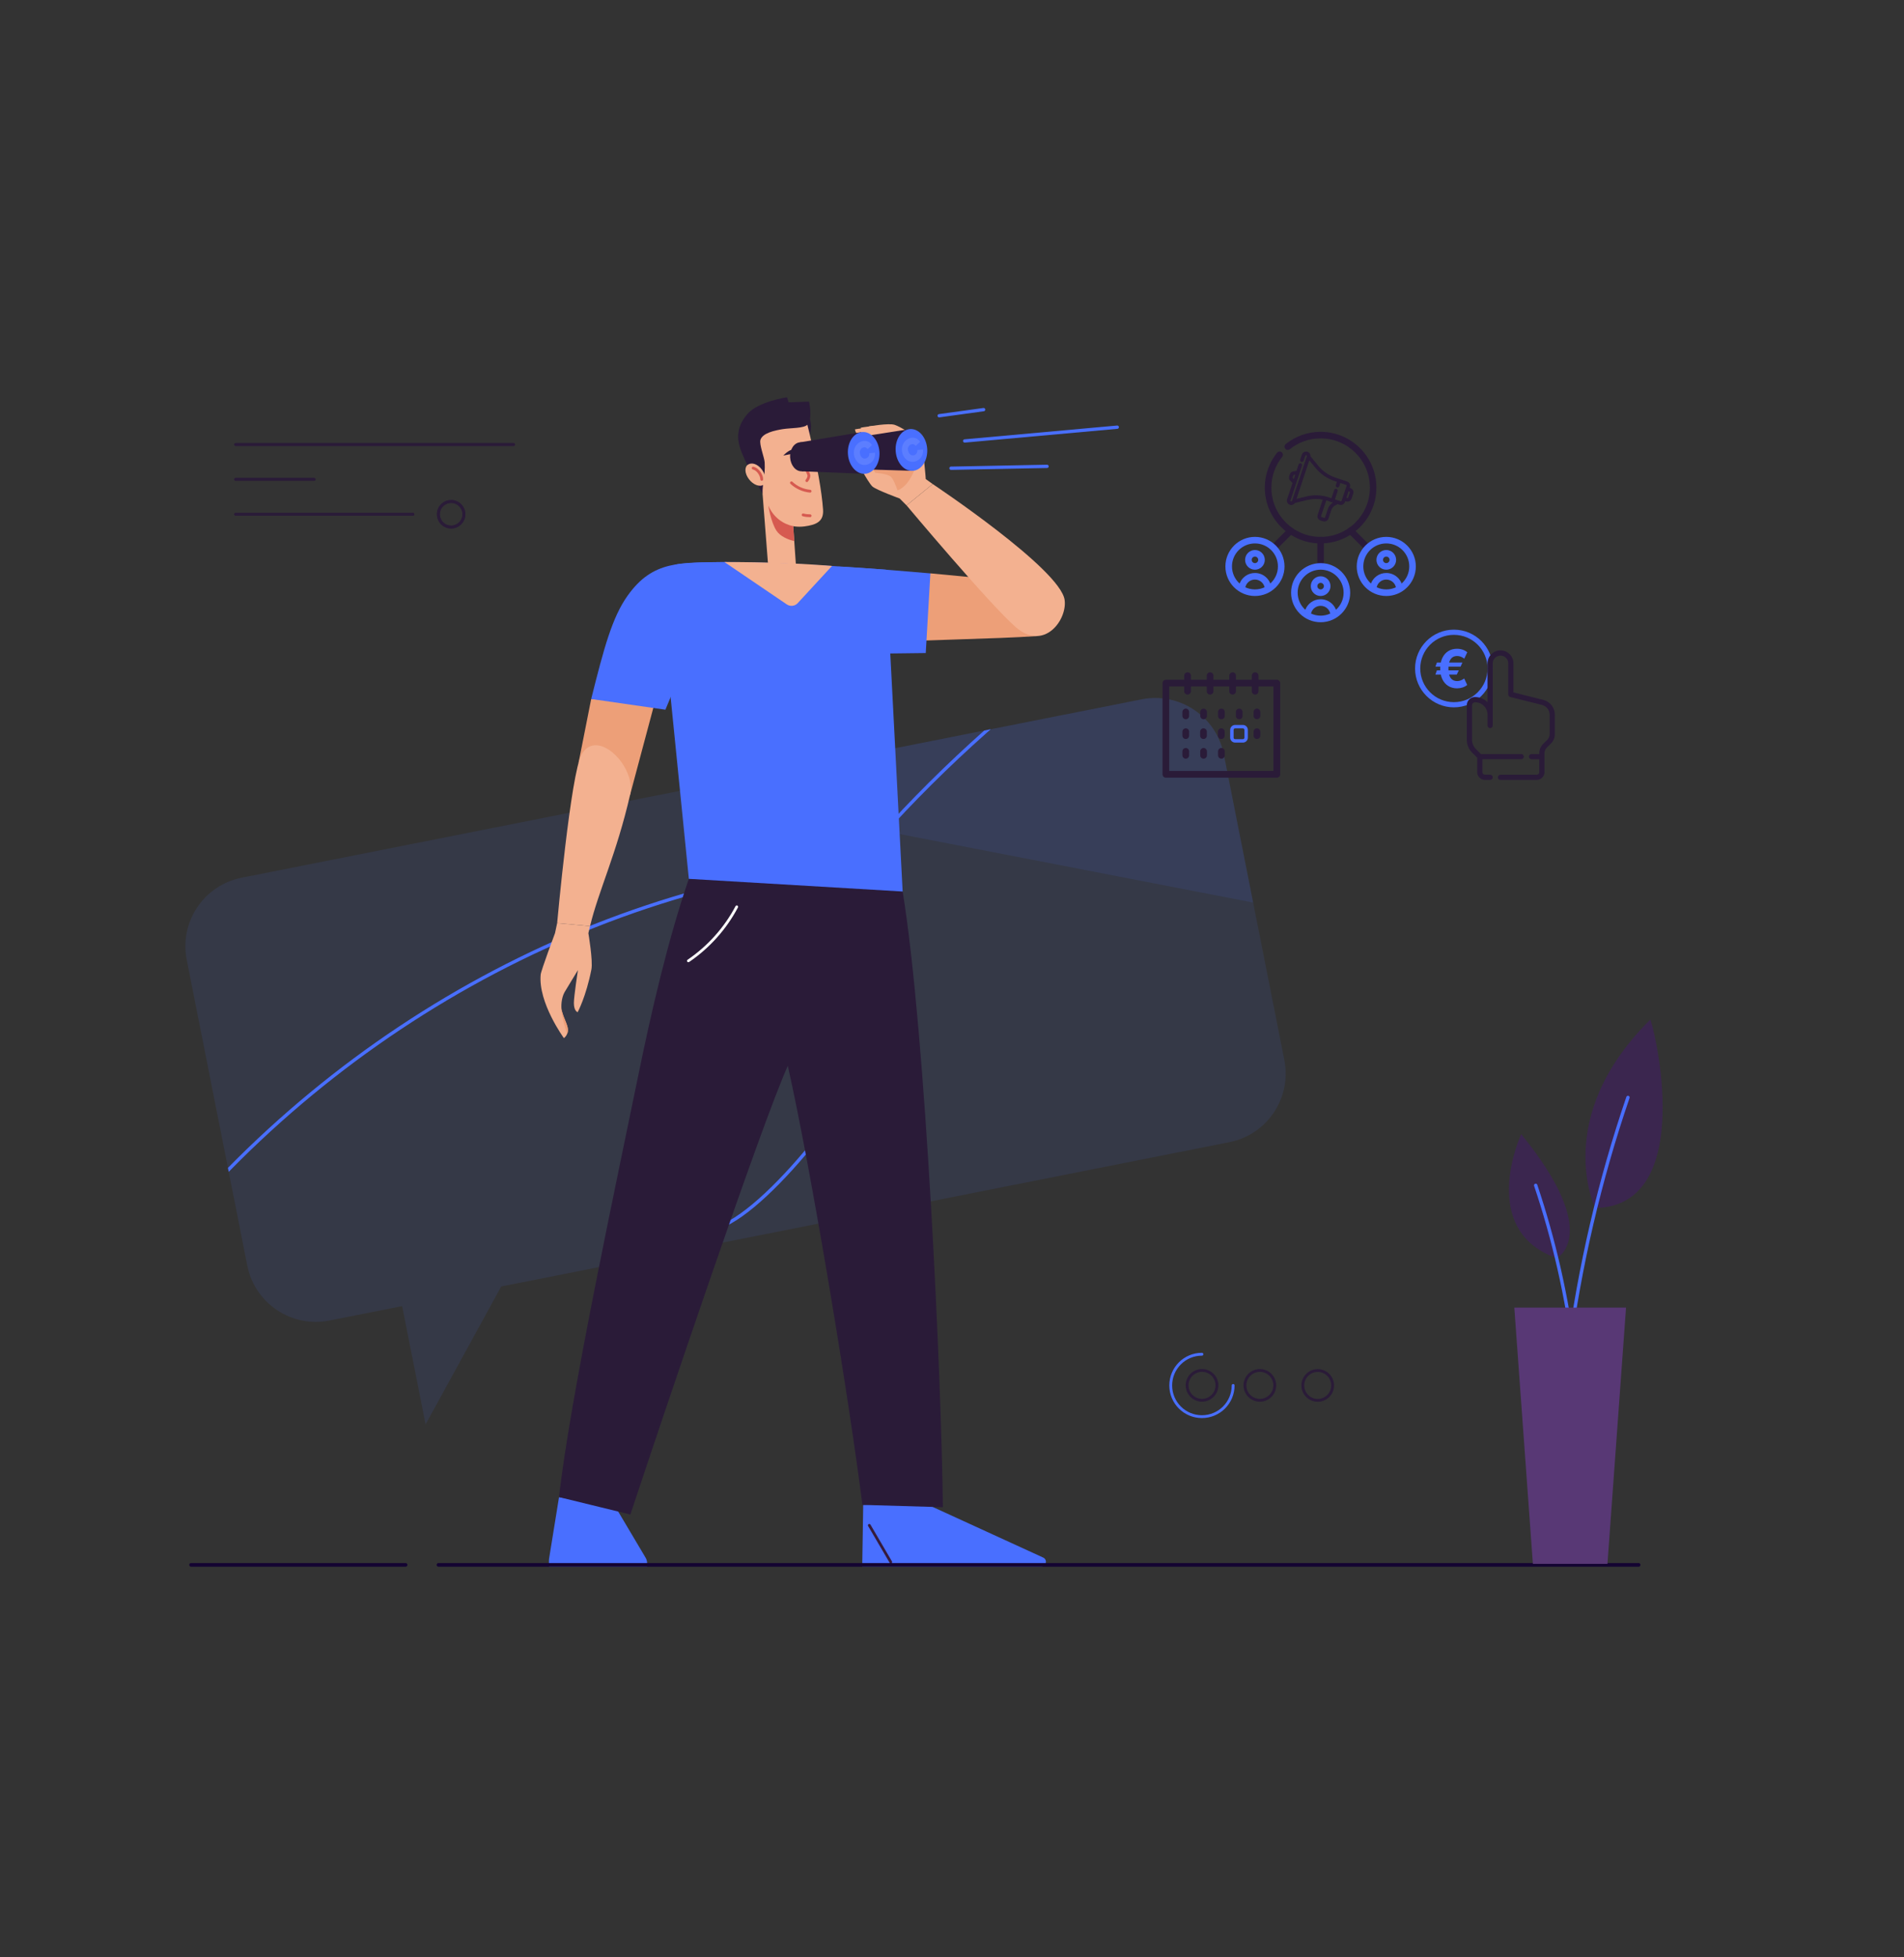 <?xml version="1.0" encoding="UTF-8"?>
<svg xmlns="http://www.w3.org/2000/svg" xmlns:xlink="http://www.w3.org/1999/xlink" id="Layer_14" data-name="Layer 14" viewBox="0 0 576 592">
  <rect x="0" y="0" width="576" height="592" fill="#333333" stroke="none"/>
  <defs>
    <style>
      .cls-1 {
        stroke-width: 2.03px;
      }

      .cls-1, .cls-2, .cls-3, .cls-4, .cls-5, .cls-6, .cls-7, .cls-8, .cls-9, .cls-10, .cls-11, .cls-12, .cls-13, .cls-14 {
        fill: none;
      }

      .cls-1, .cls-2, .cls-3, .cls-5, .cls-6, .cls-7, .cls-8, .cls-9, .cls-10, .cls-11, .cls-12, .cls-13, .cls-14 {
        stroke-linecap: round;
        stroke-linejoin: round;
      }

      .cls-1, .cls-7, .cls-11, .cls-15, .cls-13 {
        stroke: #2a1b38;
      }

      .cls-16 {
        fill: #ed9f78;
      }

      .cls-16, .cls-17, .cls-18, .cls-19, .cls-4, .cls-20, .cls-21, .cls-22, .cls-23, .cls-24, .cls-25, .cls-26 {
        stroke-width: 0px;
      }

      .cls-17 {
        fill: #5c7eff;
      }

      .cls-2 {
        stroke-width: 1.04px;
      }

      .cls-2, .cls-5, .cls-6, .cls-8, .cls-10 {
        stroke: #496fff;
      }

      .cls-18 {
        fill: #f3b190;
      }

      .cls-3 {
        stroke: #351b3b;
      }

      .cls-3, .cls-9 {
        stroke-width: .82px;
      }

      .cls-19 {
        fill: #583875;
      }

      .cls-5 {
        stroke-width: 1.01px;
      }

      .cls-20 {
        opacity: .1;
      }

      .cls-20, .cls-23, .cls-26 {
        fill: #496fff;
      }

      .cls-6 {
        stroke-width: 1px;
      }

      .cls-7 {
        stroke-width: .85px;
      }

      .cls-8, .cls-11 {
        stroke-width: .86px;
      }

      .cls-21, .cls-24, .cls-15 {
        fill: #2a1b38;
      }

      .cls-21, .cls-15, .cls-26 {
        fill-rule: evenodd;
      }

      .cls-9 {
        stroke: #fff;
      }

      .cls-27 {
        clip-path: url(#clippath);
      }

      .cls-10 {
        stroke-width: 1.02px;
      }

      .cls-22 {
        fill: #3b264f;
      }

      .cls-12 {
        stroke: #d65a50;
        stroke-width: .85px;
      }

      .cls-15 {
        stroke-miterlimit: 10;
        stroke-width: .3px;
      }

      .cls-13 {
        stroke-width: .9px;
      }

      .cls-25 {
        fill: #d65a50;
      }

      .cls-14 {
        stroke: #140432;
        stroke-width: 1.11px;
      }
    </style>
    <clipPath id="clippath">
      <path class="cls-4" d="m345.37,211.52l-272.25,53.94c-11.45,2.27-18.9,13.39-16.63,24.85l18.32,92.46c2.27,11.45,13.39,18.9,24.85,16.63l22-4.36,7.09,35.77,22.88-41.71,220.28-43.65c11.45-2.27,18.9-13.39,16.63-24.85l-18.32-92.46c-2.27-11.45-13.39-18.9-24.85-16.63Z"></path>
    </clipPath>
  </defs>
  <g>
    <path class="cls-20" d="m345.37,211.52l-272.25,53.94c-11.45,2.27-18.9,13.39-16.63,24.85l18.32,92.46c2.27,11.45,13.39,18.9,24.85,16.63l22-4.36,7.09,35.77,22.88-41.71,220.28-43.65c11.45-2.27,18.9-13.39,16.63-24.85l-18.32-92.46c-2.27-11.45-13.39-18.9-24.85-16.63Z"></path>
    <g class="cls-27">
      <path class="cls-5" d="m11.52,434.63c39.38-79.98,114.17-141.71,200.17-165.22,11.55-3.16,23.7-5.67,35.44-3.31,11.74,2.35,23.02,10.66,25.48,22.38,1.93,9.15-1.68,18.54-6.03,26.81-12.3,23.39-41.98,59.35-54.16,56.47-16.69-3.94,1.91-43.83,13.02-62.99,30.58-52.74,76.28-95.61,127.23-129.09,15.61-10.26,31.72-19.68,48.2-28.44"></path>
    </g>
    <path class="cls-20" d="m370.22,228.15c-2.27-11.45-13.39-18.9-24.85-16.63l-140.15,27.77,173.88,33.69-8.88-44.83Z"></path>
  </g>
  <g>
    <g>
      <g>
        <path class="cls-24" d="m244.63,125.86c.94,1.8.94,4.11.16,5.99-.4-1.34-.77-2.85-1.43-4.09l1.27-1.9Z"></path>
        <path class="cls-18" d="m243.11,124.03s5.1,18.77,5.88,30.09c.25,3.6-2,4.61-5.61,5.09-4.14.55-8.37-1.03-10.83-6.04-6.82-13.95-6.35-24.78-2.43-27.02,3.92-2.24,12.99-2.11,12.99-2.11Z"></path>
        <polygon class="cls-18" points="229.85 138.52 232.58 173.65 240.92 172.86 238.49 137.98 229.85 138.52"></polygon>
        <path class="cls-25" d="m232.44,152.93c1.59,3.63,4.52,5.59,7.52,6.22l.32,4.48c-1.79-.35-4.26-1.42-5.35-3.07-1.73-2.61-2.51-7.67-2.49-7.63Z"></path>
        <path class="cls-24" d="m230.69,149.27c-.11-2.78.87-5.19.64-9.44-.08-1.41-1.69-5.42-1.28-6.78.62-2.06,4.2-2.85,6.75-3.26,2.52-.4,6.42-.2,7.49-1.38,1.64-1.8.47-6.95.47-6.95l-6.18.22-.49-1.53s-8.68,1.26-11.96,5.05c-2.7,3.12-3.39,6.27-2.36,9.9,1.23,4.34,6.91,14.18,6.91,14.18Z"></path>
        <path class="cls-24" d="m240.64,137.05l-3.69.74s3.24-3.41,3.69-.74Z"></path>
        <path class="cls-24" d="m243.47,136.48l2.72-.55s-3.31-2.09-2.72.55Z"></path>
        <path class="cls-12" d="m245.07,148.56c-2.09-.19-4.11-1.09-5.64-2.53"></path>
        <path class="cls-12" d="m243.12,137.54c-.14,1.55.15,3.12.83,4.51.25.52.56,1.01.72,1.56.17.55-.21,1.31-.59,1.77"></path>
        <path class="cls-24" d="m240.6,139.16c.06.3-.14.6-.44.66-.3.06-.6-.14-.66-.44-.06-.3.14-.6.44-.66.3-.06.6.14.66.44Z"></path>
        <path class="cls-24" d="m245.79,138.11c.06.3-.14.6-.44.66-.3.06-.6-.14-.66-.44s.14-.6.44-.66c.3-.06.6.14.66.44Z"></path>
        <path class="cls-12" d="m245.08,155.99c-.7,0-1.41-.07-2.12-.26"></path>
        <g>
          <path class="cls-18" d="m230.44,141.98c1.29,1.68,1.61,3.91.49,4.65-1.12.75-3.08-.01-4.36-1.7s-1.42-3.65-.3-4.4c1.12-.75,2.88-.24,4.17,1.44Z"></path>
          <path class="cls-12" d="m230.44,144.99c0-1.29-1.21-3.11-2.59-3.41"></path>
        </g>
      </g>
      <g>
        <polygon class="cls-16" points="175.03 230.68 178.85 211.41 197.97 212.87 190.63 240.35 175.03 230.68"></polygon>
        <g>
          <path class="cls-18" d="m190.63,240.35c-4.18,18.12-9.5,28.89-12.13,39.75l-9.95-.91s4.11-45.25,7.4-51.01c4.74-8.29,16.61,3.81,14.68,12.16Z"></path>
          <path class="cls-18" d="m174.76,306.13s2.54-4.68,4.15-12.91c.51-2.61-.91-10.97-.91-10.97l.5-2.15-9.95-.91-.65,3.05s-4.2,11.2-4.33,12.52c-.82,8.48,7.02,19.22,7.02,19.22,0,0,1.61-1.08,1.1-3.26-.24-1.05-1.29-3.21-1.7-4.84-.36-1.4-.15-4.1.8-5.79l4.04-6.68s-1.22,8-1.22,9.94c0,2.47,1.13,2.79,1.13,2.79Z"></path>
          <path class="cls-16" d="m171.58,312.7s-1.92-5.66-1.7-7.51c0,0,.2,1.05.59,2.12.66,1.79,1.88,3.86,1.1,5.38Z"></path>
        </g>
        <path class="cls-23" d="m219.88,169.99c-14.16.22-22.29-.58-29.94,10.07-4.73,6.58-7.23,15.91-11.09,31.35l22.45,3.24,18.58-44.66Z"></path>
      </g>
      <path class="cls-23" d="m195.77,473.81v-1c0-.64-.19-1.27-.54-1.81l-8.92-15.02-17.19-3.18-3.02,18.66c-.03.18-.04.35-.04.53v1.82s29.71,0,29.71,0Z"></path>
      <path class="cls-23" d="m261.14,455.15l17.66-.91,36.77,16.84c1.4.64.94,2.73-.6,2.73h-54.13s.3-18.66.3-18.66Z"></path>
      <path class="cls-24" d="m273.07,269.63c7.01,43.03,11.76,147.71,12.17,186.23l-24.34-.71c-4.33-34.06-15.46-101.03-22.57-132.81-8.23,18.38-37.32,104.62-47.63,135.73l-21.58-5.27c3.32-30.12,17.89-97.73,23.8-126.71,4.15-20.33,9.18-41.94,15.46-60.28,22.09.03,43.63,1.33,64.68,3.83Z"></path>
      <path class="cls-23" d="m208.39,265.81l-8.82-87.91c-.34-3.42,2.61-6.98,6.03-7.35,12.99-1.41,41.19.12,62.41,1.76l5.06,97.33-64.68-3.83Z"></path>
      <g>
        <path class="cls-16" d="m313.72,192.38c-12.7.89-35.6,1.16-48.92,2.01l16.66-20.98c3.79.32,27.19,2.62,27.19,2.62l5.07,16.34Z"></path>
        <path class="cls-18" d="m282.16,146.4s38.58,25.68,39.91,35.04c.86,6.05-6.26,15.72-14.85,8.18-8.13-7.14-32.96-36.76-32.96-36.76l7.91-6.46Z"></path>
        <path class="cls-23" d="m253.65,171.37c11.36.59,20.8,1.47,27.81,2.05l-1.4,24.09-14.73.18-11.68-26.32Z"></path>
        <g>
          <path class="cls-18" d="m282.16,146.4l-2.1-1.5s-.63-9.18-1.54-10.76c-9.66-2.69-15.2-.34-17.22,6.3l10.82,10.29,2.13,2.13,7.91-6.46Z"></path>
          <path class="cls-18" d="m278.5,133.75c-.91-1.57-6.04-4.67-7.85-5.26s-7.79.48-7.79.48c0,0,.22,1.81,1.65,1.87,1.36.07,5.51.05,5.51.05l4.68,3.67,3.81-.82Z"></path>
          <path class="cls-18" d="m276.04,134.13c-.91-1.57-6.04-4.67-7.85-5.26s-7.79.48-7.79.48c0,0,.22,1.81,1.65,1.87,1.36.07,5.51.05,5.51.05l4.68,3.67,3.81-.82Z"></path>
          <path class="cls-18" d="m274.28,134.64c-.91-1.57-6.04-4.67-7.85-5.26s-7.79.48-7.79.48c0,0,.22,1.81,1.65,1.87,1.36.07,5.51.05,5.51.05l4.68,3.67,3.81-.82Z"></path>
          <path class="cls-16" d="m261.69,138.97s6.18,11.78,10.72,8.94c4.53-2.84,5.46-10.61,5.46-10.61,0,0-14.72-2.9-16.18,1.67Z"></path>
          <g>
            <ellipse class="cls-24" cx="254.9" cy="137.38" rx="3.31" ry="4.39" transform="translate(-8.04 16.09) rotate(-3.56)"></ellipse>
            <polygon class="cls-24" points="255.17 141.77 275.78 142.4 275 129.81 254.63 133 255.17 141.77"></polygon>
            <ellipse class="cls-23" cx="275.73" cy="136.09" rx="4.78" ry="6.33" transform="translate(-7.92 17.38) rotate(-3.56)"></ellipse>
          </g>
          <path class="cls-18" d="m272.01,150.14c-.28-1.53-1.57-5.03-2.43-5.87-1.07-1.05-4.75-1.26-4.75-1.26,0,0-3-4.24-3.9-4.92-.97-.74-2.52-.13-2.52-.13,0,0,4.24,8.16,5.57,9.23s8.14,3.56,8.14,3.56c0,0-.04-.23-.1-.6Z"></path>
          <g>
            <ellipse class="cls-24" cx="242.33" cy="138.16" rx="3.31" ry="4.39" transform="translate(-8.11 15.31) rotate(-3.56)"></ellipse>
            <polygon class="cls-24" points="242.6 142.55 261.33 143.29 260.54 130.7 242.06 133.78 242.6 142.55"></polygon>
            <ellipse class="cls-23" cx="261.28" cy="136.99" rx="4.78" ry="6.33" transform="translate(-8 16.48) rotate(-3.56)"></ellipse>
          </g>
          <path class="cls-17" d="m260.27,137.6c.37,1.01,1.17,1.29,1.89.97.67-.31.87-.95.82-1.48l1.71-.18c.15,1.23-.38,2.75-1.88,3.44-1.68.77-3.53,0-4.25-1.97-.72-1.98.09-3.97,1.74-4.74,1.55-.71,2.85-.06,3.51.96l-1.35,1.23c-.3-.43-.81-.73-1.48-.42-.71.33-1.09,1.16-.72,2.18Z"></path>
          <path class="cls-17" d="m274.81,136.63c.37,1.01,1.17,1.29,1.89.97.67-.31.87-.95.82-1.48l1.71-.18c.15,1.23-.38,2.75-1.88,3.44-1.68.77-3.53,0-4.25-1.97-.72-1.98.09-3.97,1.74-4.74,1.55-.71,2.85-.06,3.51.96l-1.35,1.23c-.3-.43-.81-.73-1.48-.42-.71.33-1.09,1.16-.72,2.18Z"></path>
        </g>
      </g>
      <g>
        <line class="cls-6" x1="291.84" y1="133.37" x2="337.99" y2="129.2"></line>
        <line class="cls-6" x1="287.7" y1="141.62" x2="316.75" y2="141.05"></line>
        <line class="cls-6" x1="284.12" y1="125.74" x2="297.56" y2="123.89"></line>
      </g>
      <path class="cls-3" d="m262.98,461.34c2.17,3.7,4.33,7.41,6.5,11.11"></path>
      <path class="cls-9" d="m208.25,290.61c6.11-4.15,11.18-9.82,14.63-16.35"></path>
      <path class="cls-18" d="m219.15,169.99l18.88,12.82c1,.67,2.34.55,3.2-.29l10.46-11.34c-9.23-.77-19.91-1.19-32.54-1.19Z"></path>
    </g>
    <g>
      <line class="cls-14" x1="132.65" y1="473.3" x2="495.72" y2="473.3"></line>
      <line class="cls-14" x1="57.81" y1="473.3" x2="122.69" y2="473.3"></line>
    </g>
    <g>
      <path class="cls-26" d="m439.84,190.44c-6.49,0-11.75,5.27-11.75,11.75s5.27,11.75,11.75,11.75,11.75-5.27,11.75-11.75-5.27-11.75-11.75-11.75h0Zm0,1.57c5.62,0,10.18,4.56,10.18,10.18s-4.56,10.18-10.18,10.18-10.18-4.56-10.18-10.18,4.56-10.18,10.18-10.18h0Z"></path>
      <path class="cls-21" d="m446.89,229.15v4.38c0,.62.25,1.22.69,1.66.44.44,1.04.69,1.66.69h1.57c.43,0,.78-.35.78-.78s-.35-.78-.78-.78h-1.57c-.21,0-.41-.08-.55-.23-.15-.15-.23-.35-.23-.55v-3.92h11.75c.43,0,.78-.35.78-.78s-.35-.78-.78-.78h-12.21l-1.53-1.53c-.73-.73-1.15-1.73-1.15-2.77v-10.46c0-.24.1-.47.27-.64.17-.17.4-.27.64-.27h0c2.09,0,3.79,1.7,3.79,3.79v3.26c0,.43.35.78.78.78s.78-.35.78-.78v-18.8c0-.62.25-1.22.69-1.66.44-.44,1.04-.69,1.66-.69h0c1.3,0,2.35,1.05,2.35,2.35v9.4c0,.36.24.67.59.76,0,0,5.88,1.47,9.59,2.4,1.38.35,2.35,1.59,2.35,3.02v5.85c0,.62-.25,1.22-.69,1.66-.41.41-.89.89-1.3,1.3-.73.73-1.15,1.73-1.15,2.77v.27h-2.35c-.43,0-.78.35-.78.78s.35.78.78.78h2.35v3.92c0,.21-.08.41-.23.55-.15.15-.35.23-.55.23h-10.97c-.43,0-.78.35-.78.78s.35.78.78.78h10.97c.62,0,1.22-.25,1.66-.69.44-.44.69-1.04.69-1.66v-5.75c0-.62.25-1.22.69-1.66.41-.41.89-.89,1.3-1.3.73-.73,1.15-1.73,1.15-2.77v-5.85c0-2.15-1.46-4.02-3.54-4.54l-8.99-2.25v-8.79c0-2.16-1.75-3.92-3.92-3.92h0c-1.04,0-2.04.41-2.77,1.15-.73.73-1.15,1.73-1.15,2.77v11.76c-.97-.97-2.31-1.57-3.79-1.57h0c-.66,0-1.29.26-1.75.73-.46.46-.73,1.09-.73,1.75v10.46c0,1.45.58,2.85,1.61,3.88l1.53,1.53h0Z"></path>
      <path class="cls-23" d="m442.41,200.38l-.56,1.25h-7.61l.46-1.25h7.71Zm-1.09,2.38l-.62,1.27h-6.47l.46-1.27h6.63Zm2.57-5.5l-.91,1.95c-.15-.11-.34-.22-.55-.35-.21-.13-.46-.24-.73-.32-.28-.09-.58-.13-.91-.13-.53,0-.99.13-1.38.4s-.69.68-.91,1.24c-.21.56-.32,1.28-.32,2.16s.11,1.61.32,2.17.52.96.91,1.22.85.39,1.38.39c.33,0,.64-.04.91-.13.27-.09.51-.19.72-.31.21-.12.38-.23.52-.34l.92,1.95c-.41.34-.88.6-1.41.77-.52.17-1.08.26-1.67.26-.99,0-1.87-.24-2.64-.71-.77-.47-1.36-1.15-1.8-2.04-.43-.89-.65-1.96-.65-3.22s.22-2.33.65-3.23c.43-.89,1.03-1.58,1.8-2.06.76-.48,1.64-.71,2.64-.71.61,0,1.18.09,1.7.27.52.18.99.44,1.41.79Z"></path>
    </g>
    <g>
      <path class="cls-21" d="m390.21,135.86c2.55-2.05,5.79-3.27,9.31-3.27,8.22,0,14.9,6.68,14.9,14.9s-6.68,14.9-14.9,14.9-14.9-6.68-14.9-14.9c0-3.52,1.22-6.76,3.27-9.31.34-.43.27-1.05-.15-1.4-.43-.34-1.05-.27-1.4.15-2.32,2.89-3.71,6.56-3.71,10.55,0,9.32,7.57,16.88,16.88,16.88s16.88-7.57,16.88-16.88-7.57-16.88-16.88-16.88c-3.99,0-7.66,1.39-10.55,3.71-.43.34-.5.97-.15,1.4.34.43.97.5,1.4.15h0Z"></path>
      <path class="cls-21" d="m385.97,166.4l5.17-5.17c.39-.39.39-1.02,0-1.4-.39-.39-1.02-.39-1.4,0l-5.17,5.17c-.39.39-.39,1.02,0,1.4.39.39,1.02.39,1.4,0h0Z"></path>
      <path class="cls-21" d="m407.89,161.23l5.17,5.17c.39.39,1.02.39,1.4,0,.39-.39.39-1.02,0-1.4l-5.17-5.17c-.39-.39-1.02-.39-1.4,0-.39.39-.39,1.02,0,1.4h0Z"></path>
      <path class="cls-21" d="m398.52,163.37v7.95c0,.55.45.99.99.99s.99-.44.99-.99v-7.95c0-.55-.45-.99-.99-.99s-.99.45-.99.99h0Z"></path>
      <path class="cls-26" d="m379.65,166.35c-1.64,0-2.98,1.33-2.98,2.98s1.34,2.98,2.98,2.98,2.98-1.34,2.98-2.98-1.34-2.98-2.98-2.98h0Zm0,1.99c.55,0,.99.45.99.99s-.44.99-.99.99-.99-.44-.99-.99.45-.99.99-.99h0Z"></path>
      <path class="cls-26" d="m419.38,166.35c-1.64,0-2.98,1.33-2.98,2.98s1.34,2.98,2.98,2.98,2.98-1.34,2.98-2.98-1.34-2.98-2.98-2.98h0Zm0,1.99c.55,0,.99.45.99.99s-.45.99-.99.99-.99-.44-.99-.99.44-.99.99-.99h0Z"></path>
      <path class="cls-26" d="m399.52,174.3c-1.64,0-2.98,1.34-2.98,2.98s1.33,2.98,2.98,2.98,2.98-1.34,2.98-2.98-1.33-2.98-2.98-2.98h0Zm0,1.99c.55,0,.99.45.99.99s-.45.99-.99.99-.99-.44-.99-.99.45-.99.99-.99h0Z"></path>
      <path class="cls-26" d="m379.65,162.38c-4.93,0-8.94,4.01-8.94,8.94s4.01,8.94,8.94,8.94,8.94-4.01,8.94-8.94-4.01-8.94-8.94-8.94h0Zm2.91,15.25c-.12-.55-.4-1.06-.8-1.47-.56-.56-1.32-.87-2.11-.87-1.43,0-2.62,1-2.91,2.34.89.41,1.87.64,2.91.64s2.03-.23,2.91-.64h0Zm1.73-1.14c1.42-1.27,2.31-3.12,2.31-5.18,0-3.84-3.11-6.95-6.95-6.95s-6.95,3.12-6.95,6.95c0,2.06.89,3.9,2.31,5.18.71-1.87,2.52-3.19,4.64-3.19,1.32,0,2.58.52,3.51,1.45.5.5.88,1.09,1.13,1.74h0Z"></path>
      <path class="cls-26" d="m419.38,162.38c-4.93,0-8.94,4.01-8.94,8.94s4.01,8.94,8.94,8.94,8.94-4.01,8.94-8.94-4.01-8.94-8.94-8.94h0Zm2.91,15.25c-.12-.55-.4-1.06-.8-1.47-.56-.56-1.32-.87-2.11-.87-1.43,0-2.62,1-2.91,2.34.89.41,1.87.64,2.91.64s2.03-.23,2.91-.64h0Zm1.73-1.14c1.42-1.27,2.31-3.12,2.31-5.18,0-3.84-3.11-6.95-6.95-6.95s-6.95,3.12-6.95,6.95c0,2.06.89,3.9,2.31,5.18.71-1.87,2.52-3.19,4.64-3.19,1.32,0,2.58.52,3.51,1.45.5.5.88,1.09,1.13,1.74h0Z"></path>
      <path class="cls-26" d="m399.52,170.32c-4.93,0-8.94,4.01-8.94,8.94s4.01,8.94,8.94,8.94,8.94-4.01,8.94-8.94-4.01-8.94-8.94-8.94h0Zm2.91,15.25c-.12-.55-.4-1.06-.8-1.47-.56-.56-1.32-.87-2.11-.87-1.43,0-2.62,1-2.91,2.34.89.41,1.87.64,2.91.64s2.03-.23,2.91-.64h0Zm1.73-1.14c1.42-1.27,2.31-3.12,2.31-5.18,0-3.84-3.12-6.95-6.95-6.95s-6.95,3.12-6.95,6.95c0,2.06.89,3.9,2.31,5.18.71-1.87,2.52-3.19,4.64-3.19,1.32,0,2.58.52,3.51,1.45.5.5.88,1.09,1.13,1.74h0Z"></path>
      <path class="cls-15" d="m391.19,146.01l-1.67,5.02c-.21.62.13,1.29.75,1.5h0c.55.18,1.13-.06,1.4-.54l3.75-.91c1.62-.39,3.31-.42,4.93-.1l-1.59,4.79c-.1.3-.08.62.06.9.14.28.39.49.69.59l.75.25c.62.21,1.29-.13,1.5-.75l.83-2.51c.23-.7.73-1.27,1.39-1.6l.68-.34.59.2c.3.1.62.08.9-.06.28-.14.49-.39.59-.69l.12-.37.37.12c.62.21,1.29-.13,1.5-.75l.5-1.5c.21-.62-.13-1.29-.75-1.5l-.37-.12.12-.37c.1-.3.08-.62-.06-.9-.14-.28-.39-.49-.69-.59l-3.52-1.17c-2.04-.68-3.84-1.91-5.21-3.57l-2.46-2.98c.07-.55-.26-1.09-.8-1.27h0c-.62-.21-1.29.13-1.5.75l-.5,1.5c-.07.21.04.43.25.5s.43-.04.5-.25l.5-1.5c.07-.21.29-.32.5-.25h0c.21.07.32.29.25.5l-4.49,13.5c-.07.21-.29.32-.5.25h0c-.21-.07-.32-.29-.25-.5l3.49-10.5c.07-.21-.04-.43-.25-.5s-.43.04-.5.25l-.67,2.02-1.02.15c-.44.06-.81.37-.96.8l-.19.57c-.14.43-.03.9.29,1.21l.73.73h0Zm10.55,5.33c-.2-.07-.4-.13-.61-.18l-1.62,4.86c-.03.1-.03.21.02.3s.13.16.23.2l.75.25c.21.07.43-.04.5-.25l.83-2.51c.29-.89.93-1.62,1.76-2.04l-1.87-.62h0Zm-5.71-12.39l-4.04,12.14,3.25-.79c2.23-.54,4.57-.44,6.75.28l.9.3.87-2.62c.07-.21.29-.32.5-.25s.32.29.25.5l-.87,2.62,1.87.62c.1.03.21.03.3-.02.09-.05.16-.13.2-.23l1.5-4.5c.03-.1.03-.21-.02-.3-.05-.09-.13-.16-.23-.2l-1.87-.62-.37,1.12c-.07.21-.29.32-.5.25s-.32-.29-.25-.5l.37-1.12-.9-.3c-2.18-.72-4.11-2.05-5.57-3.81l-2.13-2.58h0Zm11.85,9.44l.37.12c.21.07.32.29.25.5l-.5,1.5c-.07.21-.29.32-.5.25l-.37-.12.75-2.25h0Zm-16.41-3.22l-.45-.45c-.11-.11-.14-.26-.1-.4l.19-.57c.05-.14.17-.25.32-.27l.63-.09-.59,1.79h0Z"></path>
    </g>
    <g>
      <g>
        <line class="cls-7" x1="71.29" y1="134.45" x2="155.38" y2="134.45"></line>
        <line class="cls-7" x1="71.29" y1="144.99" x2="95.02" y2="144.99"></line>
        <line class="cls-7" x1="71.29" y1="155.54" x2="124.91" y2="155.54"></line>
        <circle class="cls-7" cx="136.48" cy="155.54" r="3.86"></circle>
      </g>
      <g>
        <line class="cls-7" x1="71.29" y1="134.45" x2="155.38" y2="134.45"></line>
        <line class="cls-7" x1="71.29" y1="144.99" x2="95.02" y2="144.99"></line>
        <line class="cls-7" x1="71.29" y1="155.54" x2="124.91" y2="155.54"></line>
        <circle class="cls-13" cx="136.48" cy="155.54" r="3.86"></circle>
      </g>
    </g>
    <g>
      <path class="cls-8" d="m363.61,409.59c-5.21,0-9.44,4.22-9.44,9.44s4.22,9.44,9.44,9.44,9.44-4.22,9.44-9.44"></path>
      <g>
        <circle class="cls-11" cx="398.64" cy="419.03" r="4.51"></circle>
        <circle class="cls-11" cx="381.12" cy="419.03" r="4.51" transform="translate(-62.2 66.46) rotate(-9.22)"></circle>
        <circle class="cls-11" cx="363.61" cy="419.03" r="4.51" transform="translate(-51.62 51.09) rotate(-7.51)"></circle>
      </g>
    </g>
    <polygon class="cls-1" points="352.7 206.61 386.27 206.61 386.27 234.2 352.7 234.2 352.7 206.61 352.7 206.61"></polygon>
    <line class="cls-1" x1="359.26" y1="204.36" x2="359.26" y2="209.06"></line>
    <line class="cls-1" x1="366.08" y1="204.36" x2="366.08" y2="209.06"></line>
    <line class="cls-1" x1="372.89" y1="204.36" x2="372.89" y2="209.06"></line>
    <line class="cls-1" x1="379.71" y1="204.36" x2="379.71" y2="209.06"></line>
    <line class="cls-1" x1="358.72" y1="215.34" x2="358.72" y2="216.53"></line>
    <line class="cls-1" x1="364.11" y1="215.34" x2="364.11" y2="216.53"></line>
    <line class="cls-1" x1="369.5" y1="215.34" x2="369.5" y2="216.53"></line>
    <line class="cls-1" x1="374.89" y1="215.34" x2="374.89" y2="216.53"></line>
    <line class="cls-1" x1="358.72" y1="227.25" x2="358.72" y2="228.45"></line>
    <line class="cls-1" x1="364.11" y1="227.25" x2="364.11" y2="228.45"></line>
    <line class="cls-1" x1="369.5" y1="227.25" x2="369.5" y2="228.45"></line>
    <line class="cls-1" x1="380.25" y1="215.33" x2="380.25" y2="216.51"></line>
    <line class="cls-1" x1="358.72" y1="221.3" x2="358.72" y2="222.5"></line>
    <path class="cls-2" d="m373.65,219.78h2.35c.54,0,.98.44.98.98v2.34c0,.54-.44.98-.98.98h-2.35c-.54,0-.98-.44-.98-.98v-2.34c0-.54.44-.98.98-.98h0Z"></path>
    <line class="cls-1" x1="380.25" y1="221.3" x2="380.25" y2="222.5"></line>
    <line class="cls-1" x1="369.47" y1="221.3" x2="369.47" y2="222.5"></line>
    <line class="cls-1" x1="364.08" y1="221.3" x2="364.08" y2="222.5"></line>
    <g>
      <g>
        <path class="cls-22" d="m482.57,365.38s-13.29-27.33,16.7-57.02c2.53,7.49,12.58,56.47-16.7,57.02Z"></path>
        <path class="cls-10" d="m474.4,409.59c3.45-26.55,9.53-52.64,18.09-77.67"></path>
      </g>
      <path class="cls-22" d="m470.98,380.53s13.93-7.19-10.78-37.5c-2.18,4.76-11.26,29.85,10.78,37.5Z"></path>
      <path class="cls-10" d="m476.2,409.59c-2.18-17.45-6.08-34.61-11.62-51.08"></path>
      <polygon class="cls-19" points="486.29 473 463.73 473 458.11 395.49 491.91 395.49 486.29 473"></polygon>
    </g>
  </g>
</svg>
